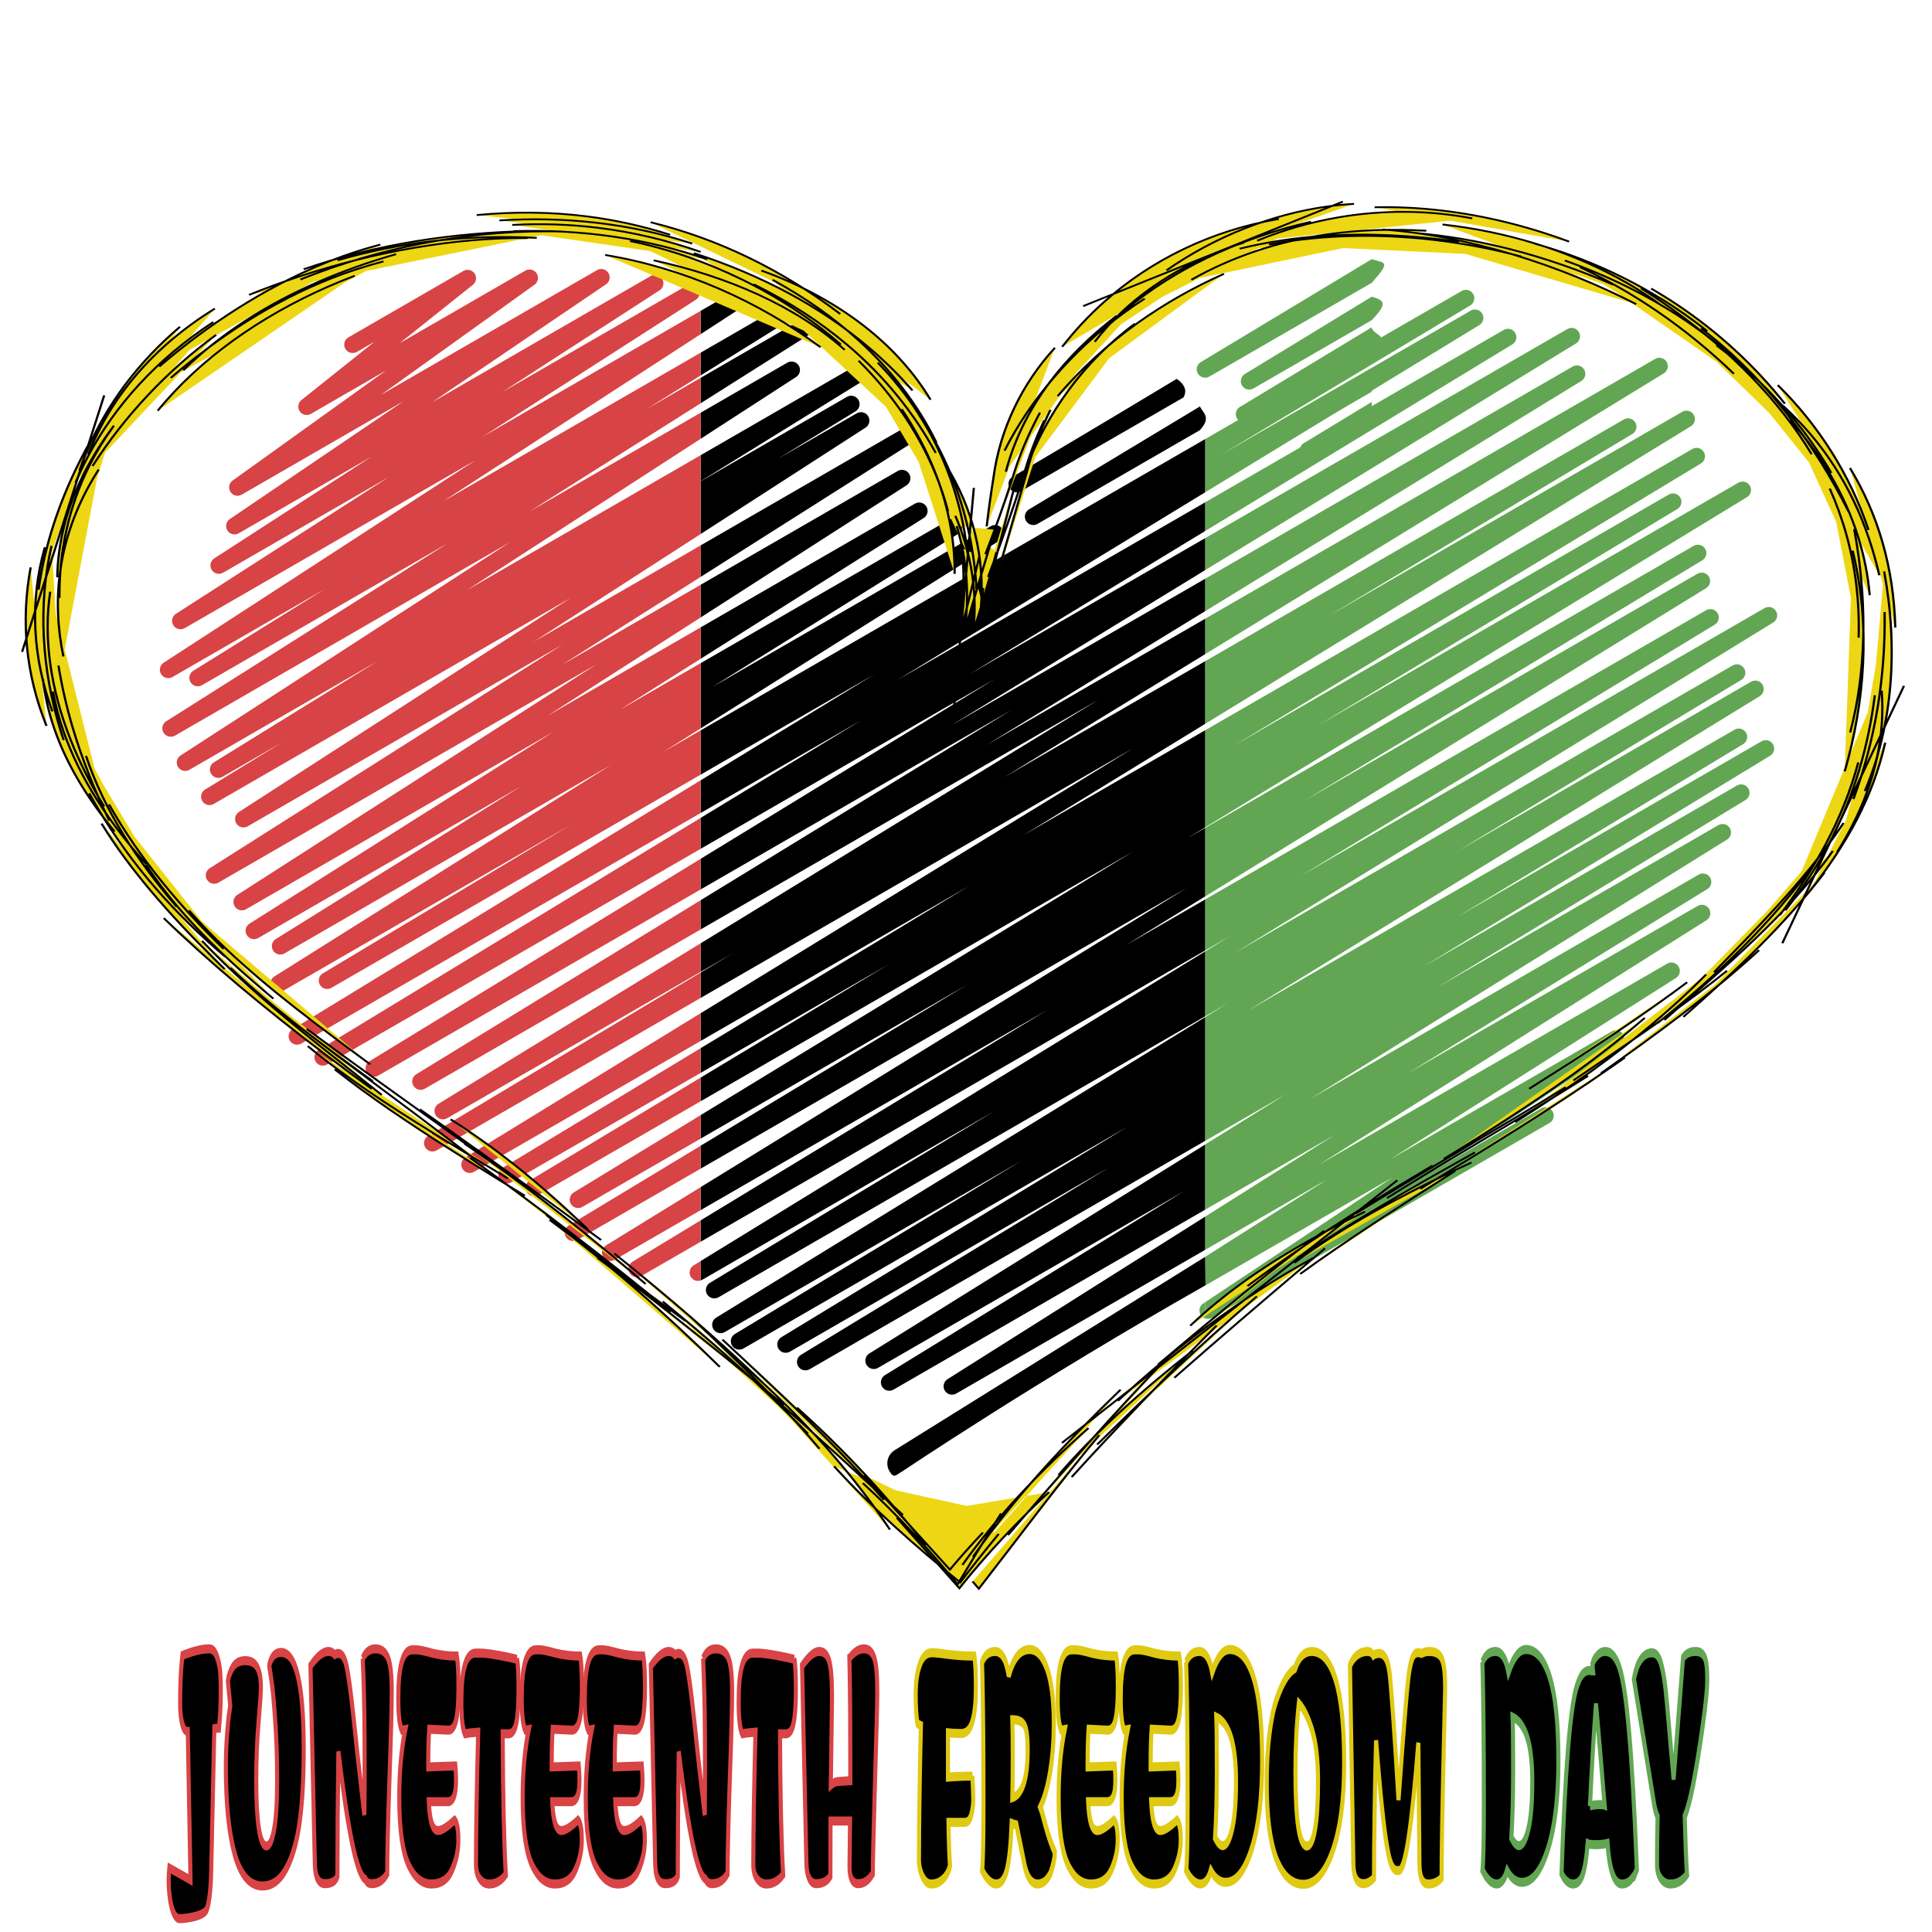 <?xml version="1.0" encoding="UTF-8"?>
<svg version="1.1" viewBox="0 0 666.67 666.67" xml:space="preserve" xmlns="http://www.w3.org/2000/svg"><defs><clipPath id="a"><path d="m0 500h500v-500h-500z"/></clipPath></defs><g transform="matrix(1.333 0 0 -1.333 0 666.67)"><g clip-path="url(#a)"><path d="m452.23 371.43c0.671 0.41 1.043 1.127 1.043 1.861 0 0.378-0.097 0.761-0.304 1.109-0.608 1.025-1.928 1.37-2.96 0.774 0 0-59.417-34.304-108.72-62.768 40.109 24.155 92.921 55.96 92.921 55.96 0.678 0.408 1.054 1.128 1.054 1.866 0 0.376-0.098 0.757-0.303 1.104-0.607 1.029-1.929 1.376-2.962 0.78 0 0-59.889-34.577-112.46-64.93 57.576 34.787 120.77 72.97 120.77 72.97 0.677 0.409 1.053 1.128 1.053 1.865 0 0.376-0.098 0.758-0.303 1.105-0.608 1.028-1.928 1.375-2.962 0.778 0 0-58.106-33.546-126.14-72.826v-25.132c70.759 43.122 140.27 85.484 140.27 85.484" fill="#62a654"/><path d="m409.34 401.5c0.669 0.41 1.04 1.126 1.04 1.858 0 0.379-0.099 0.762-0.306 1.111-0.608 1.023-1.927 1.368-2.959 0.773 0 0-41.762-24.112-95.149-54.935v-8.394c54.082 33.095 97.374 59.587 97.374 59.587" fill="#62a654"/><path d="m407.97 411.22c0.671 0.41 1.042 1.125 1.042 1.86 0 0.378-0.099 0.76-0.306 1.109-0.608 1.024-1.928 1.369-2.959 0.773 0 0-41.374-23.886-93.785-54.147v-8.28c53.821 32.898 96.008 58.685 96.008 58.685" fill="#62a654"/><path d="m391.49 410.98c0.674 0.41 1.047 1.126 1.047 1.863 0 0.377-0.099 0.759-0.304 1.107-0.608 1.026-1.928 1.372-2.962 0.775 0 0-32.86-18.972-77.312-44.637v-7.43c44.793 27.217 79.531 48.322 79.531 48.322" fill="#62a654"/><path d="m430.7 403.48c0.671 0.41 1.04 1.124 1.04 1.858 0 0.379-0.098 0.762-0.306 1.111-0.608 1.023-1.927 1.367-2.959 0.771 0 0-52.659-30.402-116.52-67.272v-9.168c64.667 39.592 118.74 72.7 118.74 72.7" fill="#62a654"/><path d="m382.95 415.98c0.673 0.41 1.044 1.126 1.044 1.86 0 0.378-0.098 0.761-0.305 1.108-0.608 1.025-1.928 1.371-2.961 0.775 0 0-42.751-24.683-64.927-37.486 22.22 13.315 64.791 38.823 64.791 38.823 0.68 0.407 1.057 1.129 1.057 1.868 0 0.375-0.096 0.756-0.299 1.101-0.608 1.031-1.93 1.38-2.965 0.782 0 0-27.593-15.93-66.426-38.351v-13.779c41.023 25.022 70.991 43.299 70.991 43.299" fill="#62a654"/><path d="m456.78 342.71s-61.987-35.788-120.07-69.321c50.785 30.816 107.17 65.031 107.17 65.031 0.675 0.409 1.048 1.126 1.048 1.863 0 0.376-0.098 0.759-0.303 1.106-0.608 1.027-1.929 1.373-2.962 0.776 0 0-62.17-35.893-129.7-74.881v-13.211c2.188 1.264 4.38 2.529 6.57 3.793-2.191-1.344-4.383-2.689-6.57-4.031v-16.803c1.971 1.137 3.942 2.278 5.915 3.416-1.973-1.213-3.944-2.424-5.915-3.634v-32.022c6.921 3.994 13.93 8.041 20.937 12.088-7.019-4.367-14.037-8.734-20.937-13.029v-16.873c10.927 6.308 22.283 12.865 33.608 19.404-11.395-7.19-22.795-14.383-33.608-21.205v-8.594c10.198 5.889 20.928 12.084 31.655 18.277-10.828-6.871-21.702-13.771-31.655-20.088v-7.443c14.753 8.518 31.928 18.432 48.551 28.031-22.382-14.908-44.971-29.955-48.551-32.339v-4.188c0.577-0.201 1.231-0.166 1.801 0.162l87.361 50.436c1.042 0.599 1.398 1.931 0.797 2.972-0.6 1.041-1.932 1.399-2.973 0.797 0 0-15.976-9.222-28.514-16.461 24.42 16.266 49.085 32.696 49.085 32.696 0.628 0.418 0.97 1.107 0.97 1.812 0 0.393-0.105 0.789-0.328 1.147-0.62 0.998-1.919 1.324-2.937 0.736 0 0-30.107-17.383-57.382-33.131 36.723 23.303 73.993 46.951 73.993 46.951 0.653 0.414 1.011 1.119 1.011 1.84 0 0.385-0.102 0.774-0.315 1.125-0.614 1.015-1.925 1.351-2.95 0.758 0 0-45.107-26.043-90.12-52.031 50.076 31.591 100.26 63.253 100.26 63.253 0.654 0.414 1.014 1.12 1.014 1.842 0 0.383-0.101 0.773-0.313 1.123-0.613 1.015-1.926 1.354-2.951 0.761 0 0-40.563-23.419-74.925-43.259 35.991 22.139 77.415 47.617 77.415 47.617 0.667 0.411 1.036 1.125 1.036 1.856 0 0.379-0.1 0.763-0.308 1.112-0.609 1.023-1.925 1.366-2.957 0.771 0 0-50.454-29.129-100.5-58.026 53.903 33.543 107.84 67.107 107.84 67.107 0.662 0.412 1.028 1.122 1.028 1.849 0 0.381-0.101 0.767-0.311 1.117-0.61 1.02-1.925 1.36-2.954 0.767 0 0-41.774-24.119-72.588-41.908 35.125 21.365 79.602 48.417 79.602 48.417 0.673 0.41 1.046 1.126 1.046 1.861 0 0.378-0.098 0.76-0.305 1.108-0.608 1.026-1.929 1.371-2.96 0.776 0 0-45.324-26.167-81.01-46.771 40.936 24.888 89.598 54.473 89.598 54.473 0.674 0.409 1.047 1.126 1.047 1.862 0 0.377-0.099 0.759-0.305 1.108-0.607 1.025-1.928 1.371-2.96 0.775 0 0-45.944-26.525-78.855-45.527 30.275 18.304 74.081 44.787 74.081 44.787 0.675 0.409 1.05 1.128 1.05 1.864 0 0.377-0.097 0.758-0.302 1.106-0.608 1.027-1.929 1.374-2.962 0.777 0 0-63.115-36.438-125.98-72.735 66.238 40.701 132.49 81.411 132.49 81.411 0.668 0.411 1.037 1.124 1.037 1.856 0 0.379-0.099 0.763-0.308 1.112-0.608 1.023-1.926 1.366-2.957 0.771 0 0-45.271-26.137-76.145-43.963 29.545 17.836 73.596 44.427 73.596 44.427 0.677 0.408 1.053 1.129 1.053 1.866 0 0.376-0.098 0.756-0.302 1.104-0.608 1.029-1.929 1.375-2.964 0.779 0 0-64.379-37.17-128.51-74.193 69.492 42.648 138.98 85.296 138.98 85.296 0.669 0.41 1.039 1.125 1.039 1.858 0 0.378-0.1 0.762-0.306 1.111-0.609 1.022-1.927 1.366-2.959 0.77" fill="#62a654"/><path d="m437.71 389.79c0.67 0.411 1.04 1.125 1.04 1.857 0 0.379-0.099 0.763-0.306 1.111-0.609 1.024-1.927 1.368-2.959 0.772 0 0-54.607-31.528-91.927-53.074 30.043 18 79.013 47.341 79.013 47.341 0.68 0.408 1.057 1.129 1.057 1.869 0 0.375-0.096 0.755-0.301 1.102-0.605 1.029-1.928 1.378-2.964 0.78 0 0-48.899-28.231-108.4-62.587v-16.22c67.789 41.535 125.75 77.049 125.75 77.049" fill="#62a654"/><path d="m441.65 347.87c0.667 0.411 1.035 1.124 1.035 1.856 0 0.379-0.098 0.763-0.306 1.112-0.61 1.023-1.927 1.366-2.958 0.771 0 0-55.588-32.094-101.84-58.795 47.146 28.479 103.08 62.267 103.08 62.267 0.676 0.409 1.052 1.128 1.052 1.865 0 0.376-0.099 0.758-0.303 1.105-0.607 1.028-1.929 1.375-2.964 0.779 0 0-63.073-36.416-126.49-73.031v-17.736c67.476 41.521 129.69 79.807 129.69 79.807" fill="#62a654"/><path d="m201.19 415.25c0.662 0.412 1.028 1.124 1.028 1.851 0 0.382-0.101 0.767-0.311 1.117-0.611 1.019-1.925 1.361-2.954 0.766 0 0-6.776-3.912-17.58-10.15v-5.893c10.062 6.251 19.817 12.309 19.817 12.309"/><path d="m258.76 360.2c0.657 0.413 1.018 1.121 1.018 1.845 0 0.383-0.1 0.77-0.312 1.122-0.612 1.016-1.925 1.354-2.952 0.76 0 0-37.812-21.829-72.111-41.634 29.49 18.366 63.621 39.622 63.621 39.622 0.662 0.411 1.026 1.122 1.026 1.848 0 0.382-0.101 0.768-0.311 1.118-0.61 1.019-1.926 1.36-2.954 0.766 0 0-29.808-17.21-64.411-37.189v-16.894c39.978 25.126 77.386 48.636 77.386 48.636"/><path d="m239.11 366.03c0.656 0.414 1.016 1.12 1.016 1.843 0 0.383-0.102 0.771-0.313 1.124-0.614 1.014-1.926 1.352-2.952 0.76 0 0-24.375-14.073-55.489-32.037v-8.132c31.122 19.644 57.738 36.442 57.738 36.442"/><path d="m234.67 374.5c0.646 0.415 1.001 1.116 1.001 1.833 0 0.387-0.104 0.777-0.318 1.131-0.615 1.01-1.923 1.344-2.947 0.752 0 0-22.356-12.906-51.032-29.463v-8.462c29.954 19.227 53.296 34.209 53.296 34.209"/><path d="m262.11 376.72c-0.677-0.408-1.053-1.126-1.053-1.865 0-0.377 0.097-0.758 0.302-1.103 0.607-1.03 1.929-1.377 2.962-0.782 0 0 16.585 9.577 42.049 24.278 1.646 2.865-1.779 4.793-1.779 4.793-24.515-14.764-42.481-25.321-42.481-25.321"/><path d="m291.36 255.39c6.882 4.235 13.768 8.473 20.603 12.677v17.736c-1.515-0.875-3.029-1.748-4.543-2.623 1.514 0.924 3.028 1.846 4.543 2.769v25.132c-15.372-8.874-31.249-18.04-47.078-27.18 15.823 9.695 31.703 19.425 47.078 28.844v16.22c-16.813-9.706-34.471-19.901-52.113-30.086 17.578 10.761 35.206 21.555 52.113 31.904v9.168c-18.293-10.561-37.503-21.653-56.659-32.712 19.282 11.8 38.574 23.605 56.659 34.672v8.394c-20.761-11.986-43.277-24.985-65.78-37.977 22.489 13.746 45.001 27.506 65.78 40.207v8.28c-19.335-11.162-40.171-23.192-60.986-35.21 20.88 12.688 41.85 25.428 60.986 37.053v7.43c-24.238-13.993-51.922-29.976-79.606-45.96 27.796 16.954 55.594 33.908 79.606 48.553v13.779c-37.89-21.876-86.48-49.93-130.59-75.397v-11.465c14.548 8.4 29.807 17.21 45.046 26.007-15.222-9.284-30.444-18.568-45.046-27.474v-8.465c13.531 7.813 27.573 15.919 41.584 24.009-14.017-8.516-28.071-17.055-41.584-25.266v-8.015c23.8 13.741 49.977 28.854 76.076 43.922-26.259-16.051-52.551-32.122-76.076-46.502v-7.931c24.685 14.253 52.587 30.361 80.436 46.44-28.04-17.159-56.097-34.327-80.436-49.223v-7.573c30.173 17.422 66.688 38.503 102.97 59.45-36.397-22.282-73.02-44.704-102.97-63.039v-7.393c2.985 1.723 5.845 3.375 8.513 4.914-2.701-1.618-5.556-3.328-8.513-5.1v-6.564c32.248 18.617 72.287 41.735 111.89 64.601-39.956-24.481-80.268-49.179-111.89-68.556v-7.18c21.15 12.211 45.688 26.379 69.52 40.137-23.84-14.404-48.637-29.387-69.52-42.004v-6.402c15.655 9.039 32.985 19.043 48.685 28.107-15.593-9.391-33.103-19.935-48.685-29.32v-6.127c29.404 16.976 70.65 40.791 111.89 64.599-41.97-25.578-84.015-51.201-111.89-68.187v-6.08c19.585 11.307 45.612 26.334 69.005 39.84-23.491-14.192-49.153-29.692-69.005-41.684v-5.937c30.326 17.507 78.232 45.166 125.77 72.612-48.621-29.917-97.497-59.995-125.77-77.394v-5.957c21.906 12.649 56.758 32.77 89.675 51.774-33.311-20.213-69.005-41.873-89.675-54.414v-5.545c25.087 14.484 77.361 44.666 130.59 75.396v13.211c-6.833-3.945-13.72-7.922-20.603-11.895"/><path d="m209.95 413.8c0.653 0.414 1.012 1.119 1.012 1.843 0 0.382-0.1 0.771-0.313 1.123-0.613 1.014-1.925 1.351-2.951 0.759 0 0-13.178-7.608-26.328-15.201v-6.592c16.771 10.604 28.58 18.068 28.58 18.068"/><path d="m195.46 422.77c0.641 0.416 0.992 1.115 0.992 1.828 0 0.388-0.103 0.78-0.321 1.135-0.617 1.005-1.922 1.337-2.944 0.747 0 0-4.486-2.589-11.814-6.82v-6.034c8.736 5.669 14.087 9.144 14.087 9.144"/><path d="m236.72 385.88c0.653 0.413 1.011 1.118 1.011 1.84 0 0.384-0.101 0.773-0.315 1.126-0.613 1.013-1.924 1.349-2.95 0.757 0 0-23.159-13.371-53.099-30.658v-8.158c30.957 19.627 55.353 35.093 55.353 35.093"/><path d="m223.36 401.51c0.666 0.412 1.033 1.123 1.033 1.854 0 0.379-0.099 0.764-0.308 1.115-0.61 1.02-1.927 1.363-2.957 0.767 0 0-16.515-9.535-39.752-22.951v-6.738c16.236 10.037 41.984 25.953 41.984 25.953"/><path d="m224.06 389.43c0.644 0.416 0.997 1.115 0.997 1.831 0 0.387-0.103 0.778-0.319 1.133-0.616 1.007-1.923 1.34-2.946 0.75 0 0-16.129-9.312-20.512-11.843 4.316 2.64 20.2 12.359 20.2 12.359 0.67 0.41 1.041 1.124 1.041 1.858 0 0.378-0.099 0.761-0.307 1.11-0.608 1.024-1.927 1.368-2.958 0.773 0 0-24.023-13.869-37.88-21.87v-13.646c24.468 15.789 42.684 27.545 42.684 27.545"/><path d="m206.09 402.54c0.642 0.416 0.994 1.114 0.994 1.829 0 0.388-0.104 0.779-0.32 1.133-0.617 1.007-1.923 1.34-2.945 0.75 0 0-9.139-5.278-22.447-12.961v-6.754c14.886 9.637 24.718 16.003 24.718 16.003"/><path d="m181.37 173.69v-5.036c0.14 0.045 0.279 0.106 0.412 0.182 0 0 45.038 26.004 75.584 43.639-29.538-17.83-73.586-44.42-73.586-44.42-0.676-0.408-1.052-1.127-1.052-1.865 0-0.377 0.098-0.758 0.303-1.104 0.607-1.029 1.929-1.375 2.963-0.779 0 0 62.081 35.841 125.97 72.726v16.803c-60.651-37.223-119.63-73.42-130.59-80.146"/><path d="m245.28 143.11c-0.655-0.414-1.015-1.121-1.015-1.843 0-0.383 0.1-0.772 0.313-1.123 0.612-1.016 1.925-1.354 2.951-0.76 0 0 29 16.744 64.434 37.201v8.594c-36.723-23.168-66.683-42.069-66.683-42.069"/><path d="m185.39 159.04c-0.668-0.41-1.038-1.125-1.038-1.857 0-0.379 0.1-0.762 0.307-1.112 0.61-1.023 1.927-1.365 2.958-0.769 0 0 45.046 26.006 76.688 44.273-30.269-18.299-74.071-44.779-74.071-44.779-0.677-0.408-1.051-1.127-1.051-1.865 0-0.377 0.097-0.758 0.303-1.106 0.607-1.025 1.929-1.373 2.962-0.777 0 0 52.847 30.512 99.382 57.379-40.917-24.877-89.57-54.455-89.57-54.455-0.674-0.41-1.046-1.127-1.046-1.863 0-0.377 0.098-0.76 0.304-1.108 0.608-1.025 1.927-1.371 2.961-0.775 0 0 45.821 26.453 82.499 47.629-35.139-21.371-79.622-48.43-79.622-48.43-0.674-0.408-1.047-1.125-1.047-1.861 0-0.377 0.099-0.76 0.305-1.108 0.608-1.025 1.928-1.371 2.961-0.775 0 0 48.499 28.002 102.39 59.115v32.022c-64.209-39.456-126.57-77.778-126.57-77.778"/><path d="m225.04 149.76c-0.662-0.412-1.027-1.123-1.027-1.852 0-0.379 0.101-0.766 0.31-1.115 0.611-1.02 1.926-1.361 2.955-0.766 0 0 42.31 24.428 79.176 45.711-35.976-22.127-77.391-47.599-77.391-47.599-0.667-0.411-1.035-1.125-1.035-1.856 0-0.379 0.098-0.764 0.307-1.113 0.609-1.022 1.927-1.365 2.958-0.772 0 0 36.871 21.289 80.666 46.575v16.873c-46.104-28.69-86.919-54.086-86.919-54.086"/><path d="m311.47 162.69c-0.627-0.418-0.97-1.107-0.97-1.812 0-0.393 0.106-0.789 0.327-1.147 0.274-0.439 0.683-0.74 1.138-0.898v4.188c-0.323-0.215-0.495-0.331-0.495-0.331" fill="#62a654"/><path d="m231.61 124.73c-1.237-0.767-1.919-2.08-1.919-3.423 0-0.715 0.194-1.44 0.6-2.095 1.163-1.886 1.478-0.994 3.423 0.112 0 0 34.727 23.37 78.339 48.081l-0.089 7.362c-45.181-28.129-80.354-50.036-80.354-50.036"/><path d="m179.56 172.57c-0.669-0.41-1.039-1.125-1.039-1.855 0-0.381 0.099-0.764 0.307-1.114 0.529-0.89 1.598-1.265 2.546-0.953v5.036c-1.189-0.731-1.814-1.114-1.814-1.114" fill="#d84345"/><path d="m110.83 206.09c-0.68-0.406-1.058-1.129-1.058-1.867 0-0.377 0.097-0.756 0.301-1.104 0.605-1.029 1.929-1.379 2.964-0.781 0 0 28.104 16.226 68.337 39.455v6.564c-29.964-17.953-70.544-42.267-70.544-42.267" fill="#d84345"/><path d="m95.676 225.43c-0.671-0.411-1.041-1.125-1.041-1.86 0-0.379 0.098-0.761 0.304-1.109 0.609-1.024 1.928-1.367 2.96-0.774 0 0 35.716 20.622 83.472 48.192v7.931c-48.8-29.828-85.695-52.38-85.695-52.38" fill="#d84345"/><path d="m113.52 214.4c-0.671-0.411-1.04-1.125-1.04-1.86 0-0.379 0.098-0.762 0.306-1.111 0.608-1.024 1.927-1.367 2.958-0.772 0 0 38.197 22.053 65.628 37.891v7.393c-39.826-24.383-67.852-41.541-67.852-41.541" fill="#d84345"/><path d="m107.75 222.04c-0.67-0.408-1.04-1.123-1.04-1.855 0-0.381 0.098-0.764 0.305-1.112 0.61-1.025 1.928-1.369 2.96-0.773 0 0 29.62 17.101 71.4 41.222v7.573c-42.471-25.989-73.625-45.055-73.625-45.055" fill="#d84345"/><path d="m171.57 305.4c3.271 2.056 6.545 4.113 9.801 6.16v16.894c-6.896-3.981-13.981-8.072-21.061-12.159 7.082 4.47 14.181 8.951 21.061 13.292v8.132c-12.535-7.237-26.162-15.104-39.732-22.939 13.586 8.721 27.234 17.481 39.732 25.503v8.462c-11.348-6.552-23.685-13.675-36.02-20.796 12.304 7.8 24.607 15.6 36.02 22.835v8.158c-13.541-7.817-28.468-16.435-43.267-24.98 14.992 9.676 30.041 19.388 43.267 27.923v13.646c-0.169-0.097-0.336-0.194-0.501-0.289 0.166 0.102 0.333 0.205 0.501 0.309v6.738c-17.727-10.234-39.365-22.727-60.575-34.973 22.083 14.297 44.336 28.704 60.575 39.219v6.754c-12.498-7.216-28.673-16.554-44.404-25.637 15.663 9.904 31.501 19.916 44.404 28.073v6.592c-4.981-2.876-9.958-5.749-14.214-8.206 4.016 2.494 9.154 5.685 14.214 8.827v5.893c-16.225-9.367-41.538-23.981-66.677-38.495 25.59 16.613 51.347 33.332 66.677 43.285v6.034c-12.946-7.474-34.767-20.072-56.434-32.581 26.837 17.244 55.181 35.456 55.181 35.456 0.646 0.416 1 1.116 1 1.833 0 0.387-0.103 0.777-0.318 1.131-0.615 1.009-1.923 1.343-2.947 0.752 0 0-25.062-14.47-47.869-27.638 18.803 12.165 40.755 26.368 40.755 26.368 0.643 0.416 0.994 1.114 0.994 1.83 0 0.387-0.104 0.779-0.32 1.133-0.616 1.008-1.922 1.339-2.945 0.749 0 0-28.381-16.386-56.666-32.717 22.472 15.236 45.058 30.551 45.058 30.551 0.619 0.419 0.956 1.104 0.956 1.803 0 0.396-0.108 0.795-0.333 1.153-0.622 0.993-1.918 1.316-2.932 0.73 0 0-28.971-16.726-55.953-32.303 19.824 14.218 39.755 28.513 39.755 28.513 0.591 0.424 0.908 1.091 0.908 1.769 0 0.406-0.113 0.816-0.347 1.179-0.63 0.975-1.913 1.285-2.918 0.705 0 0-16.542-9.552-32.55-18.793 9.406 7.501 18.963 15.124 18.963 15.124 0.536 0.428 0.82 1.061 0.82 1.702 0 0.424-0.124 0.851-0.379 1.225-0.642 0.942-1.9 1.228-2.886 0.66l-29.767-17.187c-1.041-0.601-1.398-1.932-0.796-2.973 0.601-1.041 1.932-1.397 2.974-0.796 0 0 3.408 1.968 4.62 2.668-9.405-7.502-18.964-15.125-18.964-15.125-0.536-0.429-0.82-1.061-0.82-1.703 0-0.424 0.124-0.851 0.379-1.225 0.642-0.941 1.9-1.228 2.886-0.658 0 0 10.77 6.218 19.488 11.251-19.819-14.216-39.744-28.506-39.744-28.506-0.591-0.424-0.908-1.091-0.908-1.771 0-0.404 0.113-0.813 0.348-1.177 0.629-0.975 1.912-1.286 2.916-0.706 0 0 21.241 12.262 41.989 24.243-22.482-15.244-45.078-30.566-45.078-30.566-0.62-0.42-0.956-1.105-0.956-1.803 0-0.396 0.108-0.795 0.333-1.154 0.621-0.992 1.918-1.315 2.932-0.729 0 0 19.537 11.28 34.427 19.877-18.797-12.162-40.746-26.363-40.746-26.363-0.643-0.416-0.995-1.114-0.995-1.829 0-0.388 0.103-0.779 0.32-1.134 0.616-1.007 1.923-1.339 2.945-0.749 0 0 23.373 13.495 42.941 24.793-26.81-17.227-55.138-35.428-55.138-35.428-0.646-0.415-1-1.117-1-1.834 0-0.386 0.103-0.777 0.318-1.131 0.615-1.008 1.924-1.342 2.947-0.752 0 0 37.69 21.761 75.347 43.5-40.182-26.084-80.783-52.441-80.783-52.441-0.64-0.416-0.991-1.114-0.991-1.827 0-0.388 0.104-0.781 0.321-1.135 0.617-1.006 1.922-1.338 2.944-0.747 0 0 24.585 14.193 39.479 22.792-12.036-7.476-34.086-21.172-34.086-21.172-0.663-0.412-1.028-1.122-1.028-1.851 0-0.38 0.1-0.766 0.31-1.117 0.61-1.019 1.926-1.36 2.955-0.766 0 0 33.025 19.068 63.714 36.787-36.009-22.765-72.956-46.124-72.956-46.124-0.655-0.413-1.015-1.119-1.015-1.841 0-0.384 0.102-0.772 0.315-1.125 0.613-1.013 1.925-1.351 2.951-0.758 0 0 43.648 25.2 86.747 50.084-42.323-27.401-85.286-55.217-85.286-55.217-0.642-0.415-0.994-1.114-0.994-1.828 0-0.388 0.104-0.781 0.321-1.134 0.616-1.008 1.922-1.339 2.944-0.749 0 0 29.145 16.826 48.863 28.211-16.216-10.024-42.509-26.277-42.509-26.277-0.665-0.411-1.032-1.123-1.032-1.853 0-0.381 0.1-0.766 0.309-1.115 0.61-1.02 1.926-1.363 2.956-0.768 0 0 12.994 7.502 15.723 9.077-4.328-2.647-20.23-12.377-20.23-12.377-0.67-0.409-1.041-1.125-1.041-1.858 0-0.378 0.099-0.761 0.306-1.11 0.609-1.024 1.927-1.369 2.959-0.773 0 0 46.668 26.944 92.471 53.39-42.728-27.575-85.943-55.464-85.943-55.464-0.644-0.415-0.997-1.114-0.997-1.83 0-0.387 0.103-0.778 0.319-1.133 0.616-1.007 1.924-1.34 2.947-0.75 0 0 40.887 23.607 81.529 47.072-45.676-28.958-91.373-57.929-91.373-57.929-0.653-0.413-1.011-1.118-1.011-1.84 0-0.384 0.101-0.773 0.314-1.124 0.614-1.014 1.924-1.351 2.95-0.758 0 0 49.443 28.545 97.91 56.528-46.138-29.614-93.005-59.697-93.005-59.697-0.647-0.415-1.001-1.117-1.001-1.833 0-0.387 0.103-0.778 0.318-1.131 0.615-1.01 1.923-1.344 2.947-0.752 0 0 40.187 23.201 79.72 46.024-39.134-24.699-78.828-49.752-78.828-49.752-0.656-0.414-1.015-1.12-1.015-1.843 0-0.382 0.1-0.771 0.313-1.123 0.613-1.014 1.924-1.351 2.951-0.759 0 0 36.18 20.889 68.204 39.377-29.507-18.375-63.646-39.637-63.646-39.637-0.662-0.41-1.026-1.121-1.026-1.848 0-0.382 0.1-0.767 0.311-1.118 0.61-1.019 1.925-1.358 2.954-0.765 0 0 42.58 24.584 84.529 48.804-43.428-27.293-87.168-54.784-87.168-54.784-0.657-0.414-1.019-1.121-1.019-1.846 0-0.383 0.101-0.769 0.313-1.121 0.612-1.016 1.925-1.355 2.953-0.762 0 0 47.292 27.305 74.911 43.25-22.101-13.241-64.587-38.699-64.587-38.699-0.68-0.408-1.058-1.127-1.058-1.869 0-0.375 0.097-0.754 0.3-1.102 0.607-1.029 1.93-1.378 2.965-0.781 0 0 43.198 24.94 95.591 55.188v11.465c-3.294-1.902-6.563-3.789-9.801-5.658" fill="#d84345"/><path d="m75.759 233.72c-0.672-0.41-1.044-1.127-1.044-1.86 0-0.378 0.099-0.761 0.305-1.109 0.609-1.025 1.929-1.371 2.96-0.773 0 0 47.311 27.313 103.39 59.691v8.465c-57.647-35.16-105.61-64.414-105.61-64.414" fill="#d84345"/><path d="m82.443 228.3c-0.674-0.408-1.047-1.127-1.047-1.862 0-0.376 0.099-0.759 0.304-1.107 0.608-1.027 1.928-1.371 2.961-0.775 0 0 42.104 24.308 96.71 55.835v8.015c-53.749-32.656-98.928-60.106-98.928-60.106" fill="#d84345"/><path d="m130.06 197.79c-0.677-0.408-1.052-1.127-1.052-1.863 0-0.377 0.098-0.758 0.303-1.106 0.607-1.027 1.928-1.375 2.963-0.779 0 0 22.048 12.73 49.094 28.346v6.402c-29.582-17.873-51.308-31-51.308-31" fill="#d84345"/><path d="m148.52 191.44c-0.672-0.41-1.044-1.127-1.044-1.861 0-0.377 0.098-0.76 0.305-1.107 0.608-1.026 1.928-1.371 2.96-0.776 0 0 12.58 7.262 30.627 17.682v6.08c-20.113-12.258-32.848-20.018-32.848-20.018" fill="#d84345"/><path d="m147.23 182.91c-0.676-0.408-1.051-1.127-1.051-1.865 0-0.375 0.097-0.758 0.303-1.104 0.606-1.029 1.929-1.375 2.962-0.779 0 0 12.272 7.086 31.927 18.434v5.937c-20.027-12.098-34.141-20.623-34.141-20.623" fill="#d84345"/><path d="m156.87 177.74c-0.668-0.412-1.037-1.123-1.037-1.855 0-0.379 0.1-0.764 0.308-1.114 0.609-1.021 1.927-1.365 2.958-0.769 0 0 8.626 4.98 22.269 12.855v5.957c-15.242-9.379-24.498-15.074-24.498-15.074" fill="#d84345"/><path d="m120.46 200.52c-0.669-0.41-1.038-1.125-1.038-1.857 0-0.379 0.098-0.764 0.305-1.111 0.609-1.024 1.928-1.367 2.959-0.772 0 0 25.056 14.465 58.68 33.877v7.18c-36.115-22.127-60.906-37.317-60.906-37.317" fill="#d84345"/><path d="m137.11 194.52c-0.677-0.408-1.053-1.126-1.053-1.865 0-0.377 0.097-0.758 0.302-1.103 0.607-1.03 1.929-1.377 2.962-0.782 0 0 16.585 9.577 42.049 24.278v6.127c-24.515-14.764-44.26-26.655-44.26-26.655" fill="#d84345"/><path d="m163.76 173.53c-0.674-0.408-1.047-1.125-1.047-1.861 0-0.377 0.099-0.76 0.304-1.108 0.607-1.025 1.928-1.371 2.961-0.777 0 0 5.645 3.26 15.393 8.889v5.545c-10.891-6.61-17.611-10.688-17.611-10.688" fill="#d84345"/><g transform="matrix(.71 0 0 -.579 -15.342 689.93)"><path d="m329.59 484.24c-17.922-19.701-42.921-32.899-69.664-40.045m17.141-3.763c-12.265-5.253-24.78-8.855-37.318-10.754-10.508-1.591-21.013-1.992-31.389-1.309m8.962 5.79c-25.886-1.677-50.278 2.092-72.623 10.04m21.33-2.753c-9.573 3.342-19.115 7.437-28.308 12.345-18.604 9.934-35.723 23.18-49.28 39.571m11.491-27.562c-22.738 17.152-38.204 40.149-46.104 65.027m9.303-12.713c-4.04 6.64-7.477 13.297-10.307 19.956-6.837 16.089-10.123 32.14-10.328 47.811m-4.528-13.404c-5.713 24.392-4.408 49.536 2.736 73.379m2.22-20.486c1.213 9.061 2.897 18.23 5.098 27.385 3.405 14.168 7.958 28.172 13.443 41.966m-7.315-12.215c12.295 27.363 28.39 50.401 46.852 70.178 0.889 0.953 1.784 1.899 2.685 2.838m-13.176-20.666c4.219 5.919 8.73 11.614 13.471 17.13 15.602 18.153 33.692 34.52 52.563 51.664m-23.115-15.828c18.232 16.586 35.728 31.8 53.027 47.047 2.776 2.447 5.55 4.897 8.328 7.354m-20.12-18.461c2.372 2.042 4.716 4.063 7.033 6.068 21.087 18.242 40.037 35.169 59.071 52.377m-18.769-8.977c21.412 19.301 41.46 40.937 62.042 65.704m-10.672-22.421c11.87 13.745 23.779 27.626 35.039 42.461 4.084 5.381 8.082 10.886 11.964 16.552m-8.212-18.401c17.476 19.125 33.049 40.09 46.977 61.492m-10.547-12.242c7.483 10.418 15.116 20.872 22.8 31.506 9.771-14.97 20.771-29.453 32.696-42.961m-14.96 19.188c18.637-26.307 38.314-54.482 60.564-82.313m-20.512 22.321c20.96-23.75 44.283-45.598 70.005-63.058 0.383-0.26 0.766-0.519 1.15-0.777m-23.891 12.507c6.735-6.131 13.733-12.218 21.001-18.235 14.549-12.046 30.156-23.803 46.496-35.648m-27.959 21.481c24.799-19.057 50.073-36.555 76.495-56.512m-18.44 15.629c9.699-7.482 19.144-15.145 28.271-23.192 14.711-12.97 28.677-27.083 41.342-42.804m-15.217 20.342c22.811-24.468 45.404-47.586 61.394-75.578m-17.261 26.545c6.527-10.135 12.296-20.974 17.115-32.637 7.966-19.283 13.141-40.622 15.491-63.521m-10.981 34.039c7.486-31.791 9.267-64.993 3.259-96.749-0.123-0.652-0.25-1.304-0.38-1.955m6.23 19.93c-0.605-8.777-2.026-17.525-4.21-26.061-4.9-19.153-13.631-37.189-24.972-52.218m15.197 23.592c-10.357-21.638-24.352-41.055-41.859-57.025m13.468 13.957c-7.563-9.376-15.996-17.837-25.131-25.355-13.234-10.891-28.086-19.775-43.643-26.539m17.706 10.857c-12.196-6.473-24.859-11.931-37.893-15.996-11.191-3.49-22.654-5.954-34.335-7.157m15.875 3.89c-16.801-2.866-33.65-3.97-49.965-2.554-10.422 0.905-20.501 2.825-29.976 5.699m14.332-13.313c-24.669 5.099-46.606 18.398-63.692 37.057-5.654 6.175-10.769 12.928-15.32 20.107m19.879-13.893c-1.228 1.147-2.434 2.31-3.615 3.488-18.804 18.744-31.477 41.245-36.802 66.248m16.26-27.628c-3.765 9.015-6.693 18.399-8.659 27.994-4.04 17.549-8.228 35.091-12.394 52.759m1.332-17.131c-2.471 11.766-5.324 23.715-8.462 35.841 1.706-17.768-0.686-35.493-6.49-52.117m4.457 17.049c-1.105-12.965-3.615-25.658-7.504-37.774-5.589-17.41-14.027-33.629-25.243-47.753m19.233 16.581c-5.684-11.598-13.328-22.194-22.526-31.322-11.239-11.154-24.682-20.099-39.152-26.436m21.595 34.283c-22.675-20.632-50.114-35.526-78.564-41.262m23.694-9.023c-9.973-3.893-19.994-6.598-30.016-8.173-13.562-2.132-27.097-2.204-40.503-0.635m18.606 10.263c-26.145-0.23-55.459 5.935-83.476 17.278-6.118 2.477-12.169 5.2-18.12 8.141m38.522-8.54c-3.37 1.573-6.713 3.25-10.014 5.034-24.361 13.162-46.373 32.048-61.795 55.279m8.099-37.502c-15.189 15.794-26.894 34.833-34.168 56.297-0.88 2.596-1.695 5.227-2.445 7.89m6.97-0.37c-1.302 2.496-2.515 5.005-3.639 7.525-11.112 24.916-13.512 50.82-9.228 76.047m-4.801-28.95c-2.54 20.744 0.158 43.6 7.405 66.095 3.264 10.132 7.407 20.142 12.244 29.924m-6.604-22.626c6.586 24.169 18.489 46.741 33.079 67.484m-11.177-18.769c8.735 16.249 19.806 30.781 31.767 44.207 4.764 5.347 9.67 10.532 14.642 15.623m-15.622-13.758c15.048 17.615 33.269 34.295 51.857 50.645m-13.85-5.274c13.444 12.975 27.715 24.605 42.278 35.928 8.914 6.932 17.94 13.751 27.046 20.601m-19.875-16.935c24.616 21.862 49.044 44.667 73.032 68.822m-26.648-24.09c22.787 20.486 44.837 42.767 67.944 65.676m-16.597-19.63c6.264 6.662 12.218 13.424 17.847 20.275 14.707 17.899 27.19 36.398 37.389 55.125m-9.865-20.784c13.272 14.926 24.477 30.203 34.542 45.255 5.145-10.507 10.369-21.038 15.847-31.684m-10.225 19.358c15.75-27.589 34.31-51.603 53.806-74.707m-8.532 24.535c17.905-21.568 37.105-44.199 58.216-66.234m-24.282 13.109c12.148-14.042 25.854-25.814 40.362-36.027 7.62-5.364 15.456-10.296 23.341-14.987m-24.674 20.742c20.246-16.321 42.185-31.72 64.755-47.189m-11.34 2.904c18.41-13.959 36.327-27.899 52.999-43.114 6.982-6.372 13.764-13.004 20.257-19.946m-15.924 24.71c19.462-16.777 40.212-35.337 57.618-55.003m-16.46 9.878c15.999-20.052 31.448-39.327 43.925-60.805 1.142-1.966 2.254-3.945 3.336-5.937m-2.335 12.989c2.025-3.959 3.879-7.935 5.551-11.934 8.36-19.988 11.938-40.288 10.686-60.246m-11.487 18.714c5.785-26.785 6.029-55.694 2.449-83.824-0.302-2.371-0.631-4.735-0.985-7.092m9.161 20.646c-1.087-5.749-2.376-11.351-3.891-16.796-6.299-22.636-16.487-42.494-31.312-59.092m10.523 21.764c-11.915-24.228-29.944-46.71-51.538-65.465-3.465-3.01-7.032-5.922-10.683-8.729m24.178 19.172c-3.476-3.365-7.025-6.55-10.643-9.558-16.129-13.408-33.853-23.245-52.35-29.596m12.617-0.866c-7.611-3.462-15.335-6.387-23.14-8.729-15.694-4.708-31.717-7.054-47.774-6.64m18.851 10.504c-12.505-0.869-24.636-0.413-36.342 1.65-17.883 3.151-34.491 9.997-49.323 20.277m19.219-16.651c-17.564 6.83-32.838 17.403-44.708 31.168-3.561 4.129-6.812 8.542-9.739 13.208m14.671-8.12c-18.633 16.834-32.418 40.379-39.94 65.594m6.868-22.351c-2.999 7.696-5.541 15.918-7.495 24.466-3.775 14.851-8.213 30.171-12.993 45.562m-3.173-9.286c-2.521 13.229-5.156 25.907-7.717 38.271 2.092-13.675 2.442-27.877 1.39-41.935m-2.691 11.546c0.106-15.648-2.524-31.386-7.462-46.433-3.083-9.395-7.065-18.52-11.841-27.185m12.394 19.535c-7.73-17.408-18.414-33.967-32.274-48.32-9.883-10.234-21.298-19.328-34.07-27.047m31.529 13.265c-21.442-19.948-44.731-33.685-69.112-41.009m20.638 16.592c-10.97-4.656-22.328-8.015-33.812-10.091-12.276-2.22-24.67-2.982-36.877-2.521m6.289-0.057c-27.855 0.661-56.07 5.747-82.745 17.095m27.959-11.024c-7.032 2.227-14.145 5.173-21.23 8.767-20.793 10.549-41.276 26.661-59.383 45.774m19.692-19.909c-20.899 16.737-35.973 37.73-45.551 59.764-1.72 3.958-3.263 7.946-4.639 11.942m6.215-20.232c-1.688 3.624-3.295 7.288-4.808 10.988-7.526 18.404-12.732 37.642-14.908 57.17m-2.893-9.943c-3.632 23.826-1.802 47.814 5.779 70.859m-1.324-21.063c0.713 7.552 2.096 14.927 4.104 22.104 4.597 16.432 12.348 31.707 22.038 46.16m-2.028-12.095c11.175 24.373 26.09 45.916 41.707 64.507 1e-5 2e-5 0.081 0.097 0.081 0.097m-21.821-13.771c4.069 4.842 8.363 9.752 12.844 14.69 18.28 20.146 39.74 41.002 62.978 61.665m-21.226-22.943c15.327 14.468 32.481 29.718 49.518 45.652 2.529 2.365 5.06 4.749 7.591 7.153m-7.12-16.248c1.948 1.516 3.87 3.056 5.764 4.617 16.321 13.452 30.72 28.607 44.297 44.609m-15.206-6.534c16.671 17.205 34.172 32.518 50.717 47.385m-8.23-8.632c16.124 16.009 31.41 32.709 45.603 49.988 2.478 3.016 4.921 6.05 7.331 9.099m-16.389-20.142c1.724 1.825 3.444 3.659 5.16 5.501 15.385 16.517 30.464 33.714 45.857 50.972m-14.119-17.834c10.104 13.844 20.632 27.826 31.242 42.3 3.847-5.637 7.871-11.176 12.048-16.589m-7.478 14.461c12.83-21.955 28.264-41.981 45.96-61.162m-10.962 21.034c13.542-19.28 30.522-37.993 48.927-55.653m-12.59 6.184c16.808-17.342 33.436-34.491 50.05-50.094 3.518-3.304 7.033-6.537 10.539-9.701m-8.754 19.323c2.086-1.866 4.191-3.719 6.316-5.56 15.9-13.779 32.863-26.893 50.168-40.49m-24.826 12.102c23.298-17.974 48.057-35.07 73.288-54.614m-21.485 5.753c6.096-4.707 12.31-9.547 18.546-14.506 13.255-10.541 26.72-21.763 39.065-33.099m-10.78 18.229c20.612-20.059 41.961-45.027 58.149-72.933m-2.463 13.649c6.726-10.516 12.426-21.011 16.97-31.736 4.775-11.268 8.195-22.708 10.329-34.347m-7.423 21.623c10.34-29.621 12.146-64.498 7.033-98.168m4.065 25.068c-0.278-13.286-1.84-25.995-4.621-37.91-2.806-12.026-6.849-23.221-11.893-33.4m-0.529 19.454c-12.252-29.942-29.745-59.342-53.748-81.873m11.949 20.294c-8.714-10.269-18.06-19.659-28.083-28.048-8.782-7.351-18.149-13.924-28.008-19.625m20.478 16.557c-13.683-8.618-29.206-16.453-45.403-22.407-15.392-5.657-31.381-9.612-47.06-10.973m32.678-4.977c-15.908-3.744-32.533-3.892-48.73-0.482-10.264 2.161-20.273 5.731-29.679 10.454m19.584-8.477c-22.91 6.428-45.921 18.582-63.96 35.854-3.078 2.947-6.009 6.041-8.775 9.272m12.135-10.75c-2.617 2.064-5.171 4.213-7.656 6.443-19.294 17.312-34.328 39.367-43.425 61.51m12.902-16.999c-4.351 9.908-7.721 19.729-10.015 29.365-3.16 11.91-6.437 23.155-9.875 33.966m3.382-10.979c-3.713 15.107-7.294 30.047-10.944 45.079 1.786-15.742 0.831-31.665-2.881-46.71m7.218 28.166c-0.809-16.251-3.387-31.82-7.865-46.556-3.332-10.965-7.715-21.469-13.205-31.451m6.441 12.511c-6.837-16.946-16.426-32.342-28.264-45.564-9.359-10.453-20.035-19.525-31.48-27.201m24.875 28.953c-20.937-22.639-49.665-39.575-76.82-46.258m22.644 1.115c-11.158-4.487-22.965-7.636-35.124-9.336-11.509-1.609-23.313-1.928-35.172-1.022m22.59 4.934c-30.258-0.733-60.196 5.481-88.852 18.512-2.107 0.958-4.207 1.953-6.3 2.984m30.305-8.113c-6.453 2.06-12.752 4.583-18.88 7.529-21.778 10.47-41.323 26.25-58.667 44.551m16.514-19.238c-17.784 15.945-33.31 36.181-45.036 58.638m7.515-17.57c-3.297 5.555-6.178 11.327-8.633 17.284-7.589 18.41-11.109 38.527-10.977 59.261m-2.876-23.259c-4.931 26.122-3.724 55.089 3.452 83.133 0.316 1.236 0.644 2.47 0.982 3.701m-3.917-21.726c0.895 5.975 2.17 11.892 3.818 17.725 5.971 21.13 16.635 40.944 30.263 59.533m-16.346-18.215c9.844 19.868 24.605 40.575 40.864 60.27 1.334 1.615 2.678 3.225 4.03 4.829m-8.243-12.621c2.426 3.162 4.931 6.277 7.501 9.349 17.394 20.788 37.808 39.794 57.978 59.482m-26.935-21.807c14.082 14.241 29.656 26.673 45.29 38.538 9.253 7.022 18.526 13.846 27.639 20.618m-15.819-15.567c25.94 21.596 46.678 42.536 66.038 62.739m-11.383-13.596c18.881 18.625 36.871 37.366 54.128 57.752m-14.715-19.266c7.923 9.063 15.903 18.114 23.719 27.252 12.397 14.493 24.375 29.192 35.137 44.372m-18.154-15.001c14.341 19.266 29.956 36.036 45.967 51.942 4.467-7.183 9.153-14.426 14.03-21.678m-9.502 21.235c0.765 1.082 1.523 2.164 2.273 3.246 15.115-23.861 29.373-47.462 43.911-68.648m-10.051 18.717c16.25-21.946 34.61-45.262 52.827-67.744m-15.404 23.359c14.905-16.089 31.483-33.51 48.711-51.402 2.061-2.14 4.13-4.287 6.206-6.44m-11.157 6.445c2.242-2.035 4.532-4.035 6.867-5.998 17.513-14.729 37.489-27.405 57.703-38.839m-18.64 11.79c22.934-17.302 46.56-34.749 69.95-54.732 1.532-1.309 3.064-2.63 4.596-3.965m-18.745 10.226c4.653-3.898 9.393-7.833 14.141-11.797 14.231-11.883 28.808-24.327 41.874-37.254m-15.911 20.617c18.531-19.993 36.48-40.486 51.408-64.422m-16.262 18.965c6.346-10.303 12.091-20.975 16.922-32.161 5.02-11.624 8.97-23.714 11.704-36.15m-1.768 16.385c7.781-25.727 11.733-53.928 11.363-83.605m-9.469 11.472c0.383-16.085-1.166-31.6-4.491-46.172-1.616-7.082-3.651-13.933-6.052-20.517m14.13 18.519c-6.492-24.286-18.324-47.058-33.073-64.778m2.585 8.319c-11.125-17.163-24.522-32.256-39.573-44.521-2.981-2.429-6.034-4.745-9.149-6.942m4.284 8.032c-0.978-0.888-1.97-1.763-2.974-2.623-17.16-14.704-38.228-25.202-60.269-30.768-5.67-1.432-11.403-2.537-17.148-3.301m28.743 14.341c-2.176-0.711-4.383-1.387-6.618-2.028-21.651-6.203-45.854-8.972-69.995-6.023-5.159 0.63-10.293 1.518-15.369 2.663m30.995-18.164c-3.143 0.215-6.309 0.588-9.487 1.121-20.496 3.439-41.162 13.466-58.88 28.591m20.941 1.562c-11.061 6.016-21.774 13.452-31.609 22.084-10.943 9.604-20.774 20.666-29.023 32.594m-1.008-21.614c-11.99 16.024-20.068 36.361-22.416 58.223-0.94 7.172-1.77 14.402-2.461 21.654m10.982-21.88c-0.021 0.116-0.043 0.231-0.064 0.347-4.711 22.556-9.642 44.99-14.106 67.361 0.967-6.076 1.593-12.197 1.902-18.323m0.051 8.623c-0.412 1.604-0.826 3.212-1.243 4.824 2.275-22.691-1.336-45.197-10.989-65.527-0.583-1.228-1.188-2.447-1.815-3.659m1.19 21.459c-0.958-4.513-2.13-8.995-3.504-13.426-6.058-19.537-16.054-38.078-29.097-53.885m19.636 13.283c-4.839-6.776-10.14-13.214-15.937-19.238-17.294-17.974-38.732-32.209-63.756-42.137m396.85 308.5 44.353-115.06m-347.03 19.042 7.894-107.54m134.55-128-94.696 46.742m-356.92 39.886-29.94 114.69m379.15 353.65 122.28-117.42" fill="#edd613" stroke="#000" stroke-width=".808px"/><flowRoot fill="#000000" font-family="Sans" font-size="40px" letter-spacing="0px" word-spacing="0px" style="line-height:125%" xml:space="preserve"><flowRegion><rect x="119.2" y="72.514" width="478.81" height="191.93"/></flowRegion><flowPara/></flowRoot></g><path d="m353.29 384.44c-0.669-0.41-1.039-1.125-1.039-1.855 0-0.381 0.099-0.764 0.307-1.114 0.529-0.89 1.598-1.265 2.546-0.953v5.036c-1.189-0.731-1.814-1.114-1.814-1.114" fill="#62a654" fill-opacity=".998"/><path d="m322.25 403.31c-0.672-0.41-1.044-1.127-1.044-1.861 0-0.377 0.098-0.76 0.305-1.107 0.608-1.026 1.928-1.371 2.96-0.776 0 0 12.58 7.262 30.627 17.682 4.129 4.321 3.377 5.114 0 6.08-20.113-12.258-32.848-20.018-32.848-20.018" fill="#62a654" fill-opacity=".998"/><path d="m320.96 394.78c-0.676-0.408-1.051-1.127-1.051-1.865 0-0.375 0.097-0.758 0.303-1.104 0.606-1.029 1.929-1.375 2.962-0.779 0 0 12.272 7.086 31.927 18.434 6.282 3.235 7e-5 3.958 0 5.937-20.027-12.098-34.141-20.623-34.141-20.623" fill="#62a654" fill-opacity=".998"/><path d="m330.6 389.61c-0.668-0.412-1.037-1.123-1.037-1.855 0-0.379 0.1-0.764 0.308-1.114 0.609-1.021 1.927-1.365 2.958-0.769 0 0 8.626 4.98 22.269 12.855v5.957c-15.242-9.379-24.498-15.074-24.498-15.074" fill="#62a654" fill-opacity=".998"/><path d="m310.84 406.39c-0.677-0.408-1.053-1.126-1.053-1.865 0-0.377 0.097-0.758 0.302-1.103 0.607-1.03 1.929-1.377 2.962-0.782 0 0 16.585 9.577 42.049 24.278 5.172 5.804 3.338 5.016 0 6.127-24.515-14.764-44.26-26.655-44.26-26.655" fill="#62a654" fill-opacity=".998"/><path d="m337.49 385.4c-0.674-0.408-1.047-1.125-1.047-1.861 0-0.377 0.099-0.76 0.304-1.108 0.607-1.025 1.928-1.371 2.961-0.777 0 0 5.645 3.26 15.393 8.889v5.545c-10.891-6.61-17.611-10.688-17.611-10.688" fill="#62a654" fill-opacity=".998"/><path d="m266.35 368.25c-0.677-0.408-1.053-1.126-1.053-1.865 0-0.377 0.097-0.758 0.302-1.103 0.607-1.03 1.929-1.377 2.962-0.782 0 0 16.585 9.577 42.049 24.278 3.06 3.354 0.805 4.429 0 6.127-24.515-14.764-44.26-26.655-44.26-26.655"/><g transform="scale(.673 -1.486)" stroke-width="1.575px"><path d="m69.024-2.328c-2.771 0-4.157-3.731-4.157-6.702 0-0.647 0.088-1.352 0.263-2.114l8.147 2.08-1.043-25.865c-0.947 0-1.666-0.457-2.157-1.371-0.526-0.952-0.789-2.114-0.789-3.485 0-2.857 0.193-5.199 0.579-7.027l0.316-1.371c4.104-0.762 7.559-1.143 10.365-1.143 1.263 0 2.245 0.476 2.946 1.428 0.737 0.952 1.157 1.98 1.263 3.085 0.105 1.105 0.158 2 0.158 2.685 0 1.98-0.14 3.713-0.421 5.199l-0.263 1.428c-0.807 0-1.403 0.019-1.789 0.057l-1.21 24.738c-0.14 3.161-0.684 5.389-1.631 6.684-0.947 1.295-8.192 1.693-10.577 1.693z" stroke="#d84345"/><path d="m86.878-28.759q0-2.742 0.421-5.37 0.421-2.685 0.842-3.942l0.421-1.314-0.894-4.342q0.368-1.2 1.789-2.342 1.578-1.2 4.893-1.2 3.315 0 4.63 1.2 1.368 1.2 1.368 3.485 0 1.2-0.894 5.999-0.894 4.799-0.894 10.169 0 5.37 1 8.398 1.052 3.028 2.894 3.028 1.894 0 2.999-2.914 1.157-2.914 1.157-8.57 0-5.656-0.789-10.569-0.737-4.97-1.526-7.141l-0.737-2.171q0-0.171 0.368-0.686 0.421-0.514 0.894-0.857 1.263-0.8 3.315-0.8 8.681 0 8.681 16.911 0 7.313-1.526 12.512-1.526 5.142-5.156 8.227-3.578 3.028-9.155 3.028-7.313 0-10.733-5.599-3.367-5.599-3.367-15.14z" stroke="#d84345"/><path d="m139.52-47.612q1.526-1.714 4.893-1.714 3.42 0 4.84 1.6 1.421 1.6 1.421 5.827 0 4.171-0.894 15.482-0.842 11.312-0.842 16.225-2.105 1.771-5.945 1.771-1.789 0-2.42-0.743-4.788-1.028-10.418-22.224-0.368 11.883-0.368 21.653-1 1.314-4.788 1.314-3.736 0-3.893-3.428l-1.684-34.507q3.841-2.514 6.893-2.514 1.526 0 2.42 0.571 0.737-0.229 1.368-0.229 2.262 0 3.315 2.457 1.052 2.4 2.473 8.341 1.421 5.942 1.789 7.541 0.421 1.542 1.105 4.342t1.368 5.427q0.105-4.97 0.105-8.684 0-10.341-0.474-15.482l-0.263-3.028z" stroke="#d84345"/><path d="m172.51-35.158-7.419-0.171q-0.368 2.457-0.368 6.17v0.4q9.471-0.171 10.418-0.171 0.263 1.428 0.263 2.514 0 3.713-3.157 3.713h-7.313q0.421 4.171 2.473 4.856 0.421 0.171 1.052 0.171 2.21 0 6.419-1.828 1.421 0.743 1.421 3.485 0 2.685-2.42 5.199-2.368 2.457-7.892 2.457-5.261 0-8.629-3.142-3.788-3.485-3.788-11.94 0-6.513 2.315-11.826l-1.315 0.114q-1.368-1.371-1.368-5.542 0-8.455 5.367-8.455 0.263 0 1.684 0 1.421 0 5.945 0.571 4.577 0.514 9.523 0.514 0.631 1.714 0.631 5.485 0 3.713-0.894 5.599-0.894 1.828-2.946 1.828z" stroke="#d84345"/><path d="m198.87-47.498q0.579 1.2 0.579 5.256 0 3.999-0.894 5.885-0.842 1.828-2.894 1.828h-2.315q0.158 16.225 1.21 24.509-2.578 1.657-6.419 1.657-2.21 0-3.683-0.971-1.421-0.971-1.368-2.514 0-8.341 0.842-22.967-3.42 0.114-5.104 0.286-1.368-1.371-1.368-5.542 0-4.228 1.315-6.341 1.315-2.171 4.157-2.171 0.263 0 1.684 0 3.578 0 11.68 0.8l2.578 0.286z" stroke="#d84345"/><path d="m219.99-35.158-7.419-0.171q-0.368 2.457-0.368 6.17v0.4q9.471-0.171 10.418-0.171 0.263 1.428 0.263 2.514 0 3.713-3.157 3.713h-7.313q0.421 4.171 2.473 4.856 0.421 0.171 1.052 0.171 2.21 0 6.419-1.828 1.421 0.743 1.421 3.485 0 2.685-2.42 5.199-2.368 2.457-7.892 2.457-5.261 0-8.629-3.142-3.788-3.485-3.788-11.94 0-6.513 2.315-11.826l-1.315 0.114q-1.368-1.371-1.368-5.542 0-8.455 5.367-8.455 0.263 0 1.684 0t5.945 0.571q4.577 0.514 9.523 0.514 0.631 1.714 0.631 5.485 0 3.713-0.894 5.599-0.894 1.828-2.946 1.828z" stroke="#d84345"/><path d="m244.24-35.158-7.419-0.171q-0.368 2.457-0.368 6.17v0.4q9.471-0.171 10.418-0.171 0.263 1.428 0.263 2.514 0 3.713-3.157 3.713h-7.313q0.421 4.171 2.473 4.856 0.421 0.171 1.052 0.171 2.21 0 6.419-1.828 1.421 0.743 1.421 3.485 0 2.685-2.42 5.199-2.368 2.457-7.892 2.457-5.261 0-8.629-3.142-3.788-3.485-3.788-11.94 0-6.513 2.315-11.826l-1.315 0.114q-1.368-1.371-1.368-5.542 0-8.455 5.367-8.455 0.263 0 1.684 0t5.945 0.571q4.577 0.514 9.523 0.514 0.631 1.714 0.631 5.485 0 3.713-0.894 5.599-0.894 1.828-2.946 1.828z" stroke="#d84345"/><path d="m270.44-47.612q1.526-1.714 4.893-1.714 3.42 0 4.84 1.6 1.421 1.6 1.421 5.827 0 4.171-0.894 15.482-0.842 11.312-0.842 16.225-2.105 1.771-5.945 1.771-1.789 0-2.42-0.743-4.788-1.028-10.418-22.224-0.368 11.883-0.368 21.653-1 1.314-4.788 1.314-3.736 0-3.893-3.428l-1.684-34.507q3.841-2.514 6.893-2.514 1.526 0 2.42 0.571 0.737-0.229 1.368-0.229 2.262 0 3.315 2.457 1.052 2.4 2.473 8.341 1.421 5.942 1.789 7.541 0.421 1.542 1.105 4.342t1.368 5.427q0.105-4.97 0.105-8.684 0-10.341-0.474-15.482l-0.263-3.028z" stroke="#d84345"/><path d="m305.54-47.498q0.579 1.2 0.579 5.256 0 3.999-0.894 5.885-0.842 1.828-2.894 1.828h-2.315q0.158 16.225 1.21 24.509-2.578 1.657-6.419 1.657-2.21 0-3.683-0.971-1.421-0.971-1.368-2.514 0-8.341 0.842-22.967-3.42 0.114-5.104 0.286-1.368-1.371-1.368-5.542 0-4.228 1.315-6.341 1.315-2.171 4.157-2.171 0.263 0 1.684 0 3.578 0 11.68 0.8l2.578 0.286z" stroke="#d84345"/><path d="m326.71-47.726q2.736-1.6 5.577-1.6t3.999 1.6q1.157 1.542 1.157 6.17 0 2.171-0.894 15.54-0.842 13.369-0.842 15.825-2.262 1.771-5.577 1.771t-3.367-2.971q0.105-3.371 0.21-7.941h-7.524q-0.053 2.914-0.053 9.598-1.789 1.314-5.472 1.314-1.631 0-2.631-0.914-1-0.914-1.105-2.514l-1.684-34.507q3.841-2.514 6.577-2.514 2.789 0 3.841 1.657 1.105 1.657 1.105 6.341 0 1.2-0.21 7.141-0.21 5.942-0.263 8.17 1.368-0.571 2.42-0.628 1.052-0.057 5.104-0.171 0-13.769-0.263-19.196l-0.105-2.171z" stroke="#d84345"/><path d="m374.05-27.159q0.316 3.028 0.316 4.171 0 1.143-0.737 2.514-0.737 1.371-2.473 1.371h-6.314q0.158 4.97 0.579 7.541-0.947 2-4.209 2.857-1.315 0.343-3.157 0.343-1.789 0-3.262-1.371-1.421-1.428-1.315-3.085 0-9.027 0.737-23.138-1.157-0.229-1.315-0.343-0.684-1.885-0.684-5.027 0-3.199 1.578-5.256 1.578-2.057 4.42-2.057 0.316 0 1.105 0 0.789 0 5.524 0.286 4.735 0.286 9.944 0.286 0.579 1.714 0.579 5.485 0 3.771-1.315 5.885-1.315 2.114-4.314 2.114-2.999 0-5.104-0.114v7.713q4.84-0.171 9.418-0.171z" stroke="#dfc912"/><path d="m382.71-48.869q1.789 0 3.052 0.857 1.315 0.857 2.262 3.314 2.631-4.513 7.997-4.513 4.157 0 6.735 3.371 2.578 3.371 2.578 9.541 0 4.456-1.368 8.284-1.315 3.828-3.788 6.227 0.316 0.343 1.894 3.085 1.631 2.742 3.683 4.856 0 0.628-0.526 1.771-0.526 1.085-1.157 1.828-0.631 0.686-1.947 1.314-1.315 0.571-2.999 0.571-3.42 0-4.998-3.199l-3.157-7.084q-0.631-0.057-1.841-0.286-0.526 5.827-1.894 8.227-1.368 2.342-3.999 2.342-1.368 0-2.736-0.571-1.368-0.628-2.052-1.257l-0.684-0.571q0.526-2.514 0.526-11.655 0-13.769-0.421-22.11l-0.158-2.457q1.578-1.885 4.998-1.885zm6.682 11.883q0.158 2.4 0.158 6.284 0 3.828-0.158 7.313 5.893-0.914 5.893-8.341 0-3.428-1.315-4.342-1.315-0.914-4.577-0.914z" stroke="#dfc912"/><path d="m426.13-35.158-7.419-0.171q-0.368 2.457-0.368 6.17v0.4q9.471-0.171 10.418-0.171 0.263 1.428 0.263 2.514 0 3.713-3.157 3.713h-7.313q0.421 4.171 2.473 4.856 0.421 0.171 1.052 0.171 2.21 0 6.419-1.828 1.421 0.743 1.421 3.485 0 2.685-2.42 5.199-2.368 2.457-7.892 2.457-5.261 0-8.629-3.142-3.788-3.485-3.788-11.94 0-6.513 2.315-11.826l-1.315 0.114q-1.368-1.371-1.368-5.542 0-8.455 5.367-8.455 0.263 0 1.684 0 1.421 0 5.945 0.571 4.577 0.514 9.523 0.514 0.631 1.714 0.631 5.485 0 3.713-0.894 5.599-0.894 1.828-2.946 1.828z" stroke="#dfc912"/><path d="m450.38-35.158-7.419-0.171q-0.368 2.457-0.368 6.17v0.4q9.471-0.171 10.418-0.171 0.263 1.428 0.263 2.514 0 3.713-3.157 3.713h-7.313q0.421 4.171 2.473 4.856 0.421 0.171 1.052 0.171 2.21 0 6.419-1.828 1.421 0.743 1.421 3.485 0 2.685-2.42 5.199-2.368 2.457-7.892 2.457-5.261 0-8.629-3.142-3.788-3.485-3.788-11.94 0-6.513 2.315-11.826l-1.315 0.114q-1.368-1.371-1.368-5.542 0-8.455 5.367-8.455 0.263 0 1.684 0 1.421 0 5.945 0.571 4.577 0.514 9.523 0.514 0.631 1.714 0.631 5.485 0 3.713-0.894 5.599-0.894 1.828-2.946 1.828z" stroke="#dfc912"/><path d="m456.22-46.984q1.578-1.885 5.051-1.885 3.525 0 4.998 3.599 2.946-3.942 6.735-3.942 5.84 0 9.155 4.856 3.315 4.799 3.315 14.511 0 9.655-4.051 15.425-4.051 5.77-9.997 5.77-3.262 0-5.682-2.057-1.421 2.342-3.999 2.342-1.368 0-2.736-0.571-1.368-0.628-2.052-1.257l-0.684-0.571q0.526-2.514 0.526-11.655 0-13.769-0.421-22.11l-0.158-2.457zm14.048 31.936q2.157 0 3.63-2.857 1.526-2.857 1.526-8.341 0-9.598-7.577-11.198 0.21 2.285 0.21 9.141 0 6.856-0.684 11.883 1.526 1.371 2.894 1.371z" stroke="#dfc912"/><path d="m487.24-25.96q0-4.799 1.052-8.57 1.052-3.828 2.789-6.056 3.315-4.342 7.05-5.313 2.157-2.971 6.419-2.971 5.84 0 9.155 4.856t3.315 14.568q0 9.655-4.472 15.425-4.472 5.713-11.207 5.713-6.682 0-10.418-4.456-3.683-4.456-3.683-13.197zm15.469 10.969q1.999 0 3.104-2.914 1.157-2.914 1.157-8.398 0-5.485-2.21-8.741-2.157-3.256-5.156-4.799-1.315 5.485-1.315 11.826 0 13.026 4.42 13.026z" stroke="#dfc912"/><path d="m521.36-47.955q0.684-0.343 1.894-0.628 1.263-0.286 2.736-0.286 1.526 0 2.21 0.686 0.842-0.343 2.262-0.343 2.999 0 3.946 3.142 1.052 3.656 3.525 22.338 2.841-17.768 3.788-21.253 0.947-3.542 2.526-4.171 1.052-0.343 2.578-0.057 1.368-0.343 2.894-0.343 3.893 0 4.998 1.428 1.157 1.428 1.157 4.913 0 0.114-0.684 13.597t-0.684 19.482q-1.999 1.085-5.209 1.085t-3.315-3.485l-0.421-21.081q-3.841 22.224-7.471 22.224h-0.737q-1.526 0-2.631-1.657-2.473-3.542-5.419-20.967-0.789 14.454-0.789 23.881-1.894 1.028-4.104 1.028-3.683 0-3.841-3.428l-1.315-34.507q0.158-0.343 0.789-0.8 0.631-0.514 1.315-0.8z" stroke="#dfc912"/><path d="m570.18-46.984q1.578-1.885 5.051-1.885 3.525 0 4.998 3.599 2.946-3.942 6.735-3.942 5.84 0 9.155 4.856 3.315 4.799 3.315 14.511 0 9.655-4.051 15.425-4.051 5.77-9.997 5.77-3.262 0-5.682-2.057-1.421 2.342-3.999 2.342-1.368 0-2.736-0.571-1.368-0.628-2.052-1.257l-0.684-0.571q0.526-2.514 0.526-11.655 0-13.769-0.421-22.11l-0.158-2.457zm14.048 31.936q2.157 0 3.63-2.857 1.526-2.857 1.526-8.341 0-9.598-7.577-11.198 0.21 2.285 0.21 9.141 0 6.856-0.684 11.883 1.526 1.371 2.894 1.371z" stroke="#62a654"/><path d="m628.99-10.191q-0.368 0.4-1.789 1.143-1.368 0.686-3.367 0.686-4.367 0-5.524-7.084-1.841 0.229-4.42 0.229-2.526 0-3.209-0.171-0.684 3.828-1.947 5.427-1.21 1.6-3.683 1.6-1.21 0-2.315-0.457-1.105-0.457-1.578-0.914l-0.526-0.457q2.052-26.852 5.788-32.45 1.368-1.942 2.526-2.4 1.157-0.514 2.157-0.514 1 0 1.263 0.057 0.263 0 0.368 0l-0.21-1.143q0.158-0.229 0.421-0.571 0.316-0.4 1.578-1.028 1.263-0.628 2.946-0.628 3.473 0 5.472 2.857 2.052 2.799 3.63 10.969 1.631 8.113 3.052 24.109-0.21 0.286-0.631 0.743zm-17.415-11.769q1.684-0.229 3.525-0.229 1.841 0 2.105 0.057-1.894-10.398-3.315-17.596-1.315 7.884-2.315 17.768z" stroke="#62a654"/><path d="m655-36.129q-3.946 12.797-6.998 15.997 0.368 6.284 0.894 10.112-2.578 1.657-6.419 1.657-2.21 0-3.683-0.971-1.473-0.971-1.421-2.514 0-4.513 0.21-8.227-0.894-0.914-1.368-2.285l-7.734-21.653q0.158-0.571 0.737-1.485 0.579-0.914 1.263-1.485 1.947-1.657 4.946-1.657 2.315 0 3.473 1.885 1.263 2.114 1.841 4.913 0.631 2.742 0.947 4.571 0.368 1.828 0.947 4.97 0.579 3.142 1.105 5.656l3.63-21.081q1.473-1.143 4.84-1.143 2.999 0 3.841 1.485 0.631 1.085 0.631 3.485 0 2.342-1.684 7.77z" stroke="#62a654"/></g></g></g></svg>
